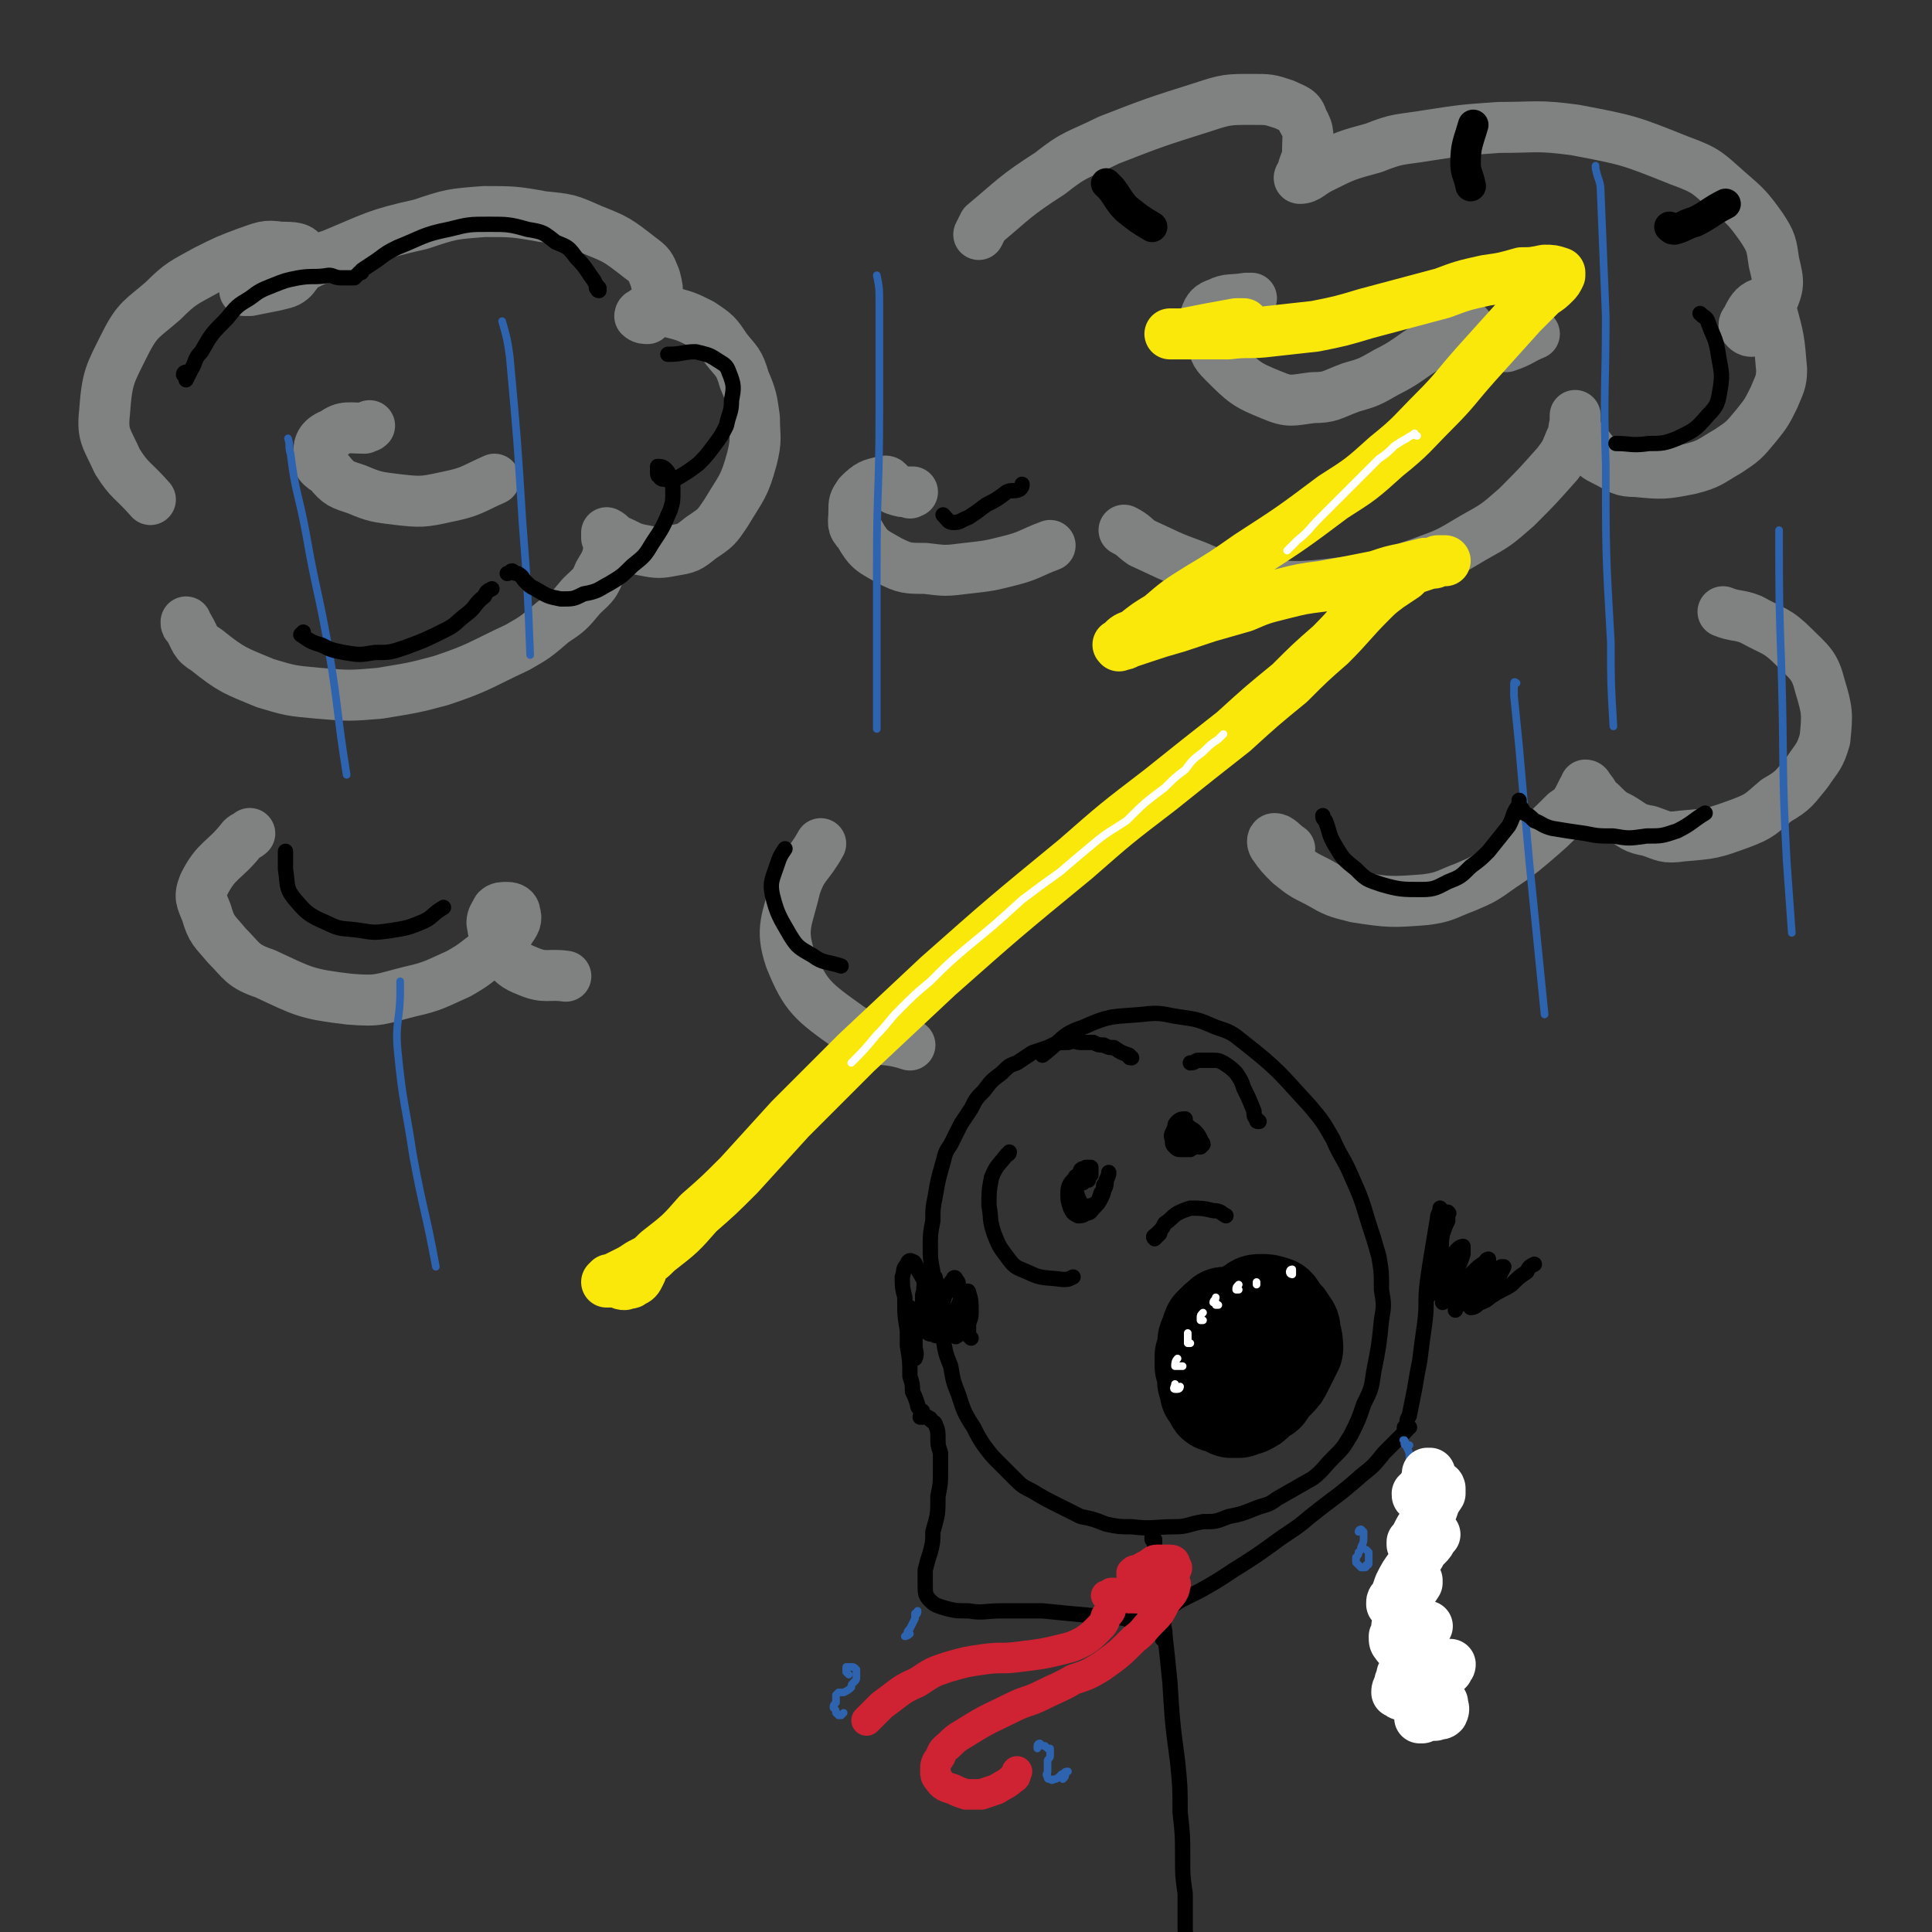 <svg viewBox='0 0 758 758' version='1.1' xmlns='http://www.w3.org/2000/svg' xmlns:xlink='http://www.w3.org/1999/xlink'><rect x="0" y="0" width="758" height="758" fill="#333333" stroke="none"/><g fill='none' stroke='rgb(128,130,130)' stroke-width='20' stroke-linecap='round' stroke-linejoin='round'><path d='M73,244c0,0 0,0 0,0 0,1 0,1 1,2 3,5 2,6 7,9 10,8 11,8 23,13 10,3 10,3 21,4 12,1 12,1 24,0 12,-2 13,-2 24,-5 15,-5 15,-6 30,-13 7,-4 7,-4 14,-10 6,-4 6,-4 11,-10 4,-4 5,-4 7,-9 3,-5 3,-5 4,-10 0,-2 0,-2 -1,-4 0,-1 0,-1 0,-2 0,0 0,0 0,0 2,1 2,2 4,3 5,2 5,3 11,4 5,1 6,1 11,0 6,-1 6,-1 11,-5 6,-4 6,-4 10,-10 6,-10 7,-10 10,-21 2,-8 1,-8 1,-16 -1,-7 -1,-8 -4,-15 -2,-7 -3,-7 -7,-12 -4,-6 -4,-6 -10,-10 -6,-3 -6,-3 -14,-5 -3,-1 -3,-1 -6,0 -2,0 -2,0 -3,1 -1,0 -1,1 -1,1 1,1 2,1 3,1 1,-1 2,-1 2,-3 2,-2 2,-2 2,-5 0,-4 0,-4 -1,-8 -2,-5 -2,-5 -6,-8 -9,-7 -9,-7 -19,-11 -9,-4 -9,-4 -19,-5 -11,-2 -12,-2 -23,-2 -13,1 -13,1 -25,5 -18,4 -18,5 -35,12 -10,3 -9,4 -18,8 -6,2 -6,2 -12,5 -2,1 -3,1 -4,1 0,0 1,0 2,0 5,-1 5,-1 10,-2 4,-1 5,-1 7,-3 3,-4 5,-6 4,-9 -1,-3 -4,-3 -9,-3 -6,-1 -7,0 -13,2 -8,3 -8,3 -16,7 -9,5 -10,5 -17,12 -8,7 -10,7 -15,17 -6,12 -7,13 -8,27 -1,9 1,10 5,19 5,8 6,7 13,15 '/><path d='M145,167c0,0 0,0 0,0 -1,1 -1,0 -2,1 -6,0 -8,-1 -12,2 -5,2 -6,4 -6,8 -1,4 1,5 4,7 4,5 5,5 11,7 7,3 8,3 16,4 9,1 10,1 19,-1 10,-2 10,-3 19,-7 '/><path d='M441,208c0,0 0,0 0,0 4,2 4,3 7,5 11,5 10,5 21,9 12,5 12,6 24,7 19,2 20,1 39,-1 13,-2 13,-3 25,-7 11,-4 11,-4 21,-10 9,-5 9,-5 17,-12 8,-8 8,-8 16,-17 3,-4 3,-4 5,-9 2,-4 1,-4 2,-7 0,-2 0,-2 0,-3 0,0 0,0 0,1 0,3 0,3 1,6 2,3 2,3 4,5 3,4 3,4 7,6 6,3 6,4 12,4 10,1 11,1 21,-1 8,-2 8,-3 15,-7 6,-4 6,-4 11,-10 4,-5 4,-5 7,-11 2,-5 3,-6 3,-11 -1,-12 -1,-12 -4,-23 -1,-2 -2,-4 -4,-3 -3,1 -4,3 -6,7 -1,1 -1,2 0,3 1,1 2,1 2,1 5,-4 6,-5 8,-11 3,-7 3,-8 1,-16 -1,-7 -1,-8 -5,-14 -5,-7 -6,-8 -13,-14 -8,-7 -8,-8 -19,-12 -20,-8 -20,-8 -41,-12 -15,-2 -15,-1 -30,-1 -14,1 -14,1 -27,3 -12,2 -12,1 -22,5 -11,3 -11,3 -21,8 -4,2 -5,4 -8,4 -1,0 1,-2 1,-3 1,-4 2,-4 2,-8 0,-6 1,-7 -2,-12 -1,-4 -3,-4 -7,-6 -6,-2 -6,-2 -13,-2 -9,0 -10,0 -19,3 -19,6 -19,6 -37,13 -12,6 -13,5 -23,13 -14,9 -14,10 -26,20 -1,2 -1,2 -2,4 '/><path d='M491,117c0,0 0,0 0,0 0,0 0,0 0,0 -1,0 -1,0 -2,0 -6,1 -7,0 -11,2 -3,1 -4,2 -5,5 0,4 0,5 2,8 2,6 1,6 5,10 8,8 9,9 19,13 7,3 8,2 16,1 7,0 7,-1 15,-4 7,-2 7,-2 14,-6 8,-4 8,-5 16,-10 4,-3 3,-3 7,-5 3,-2 2,-2 5,-3 1,-1 1,-1 3,-1 0,0 0,0 1,1 0,1 0,1 0,3 1,1 1,1 3,2 2,1 2,2 5,2 3,1 4,1 7,1 6,-2 6,-3 11,-5 '/><path d='M358,193c0,0 0,0 0,0 -1,0 -1,1 -1,0 -3,0 -3,0 -6,-1 -3,-2 -2,-4 -5,-3 -4,1 -5,1 -9,5 -2,3 -2,3 -2,7 0,4 -1,5 2,8 4,7 5,7 12,11 6,3 7,3 14,3 8,1 8,1 16,0 9,-1 9,-1 17,-3 8,-2 8,-3 16,-6 '/><path d='M98,327c0,0 0,0 0,0 -1,1 -2,1 -3,2 -7,9 -10,8 -15,18 -2,5 -1,6 1,11 2,7 3,7 8,13 6,6 6,8 15,11 15,7 16,8 33,10 12,1 12,0 24,-3 9,-2 10,-3 19,-7 7,-4 6,-4 13,-9 4,-3 4,-3 7,-8 2,-3 3,-4 2,-7 0,-1 -1,-2 -3,-2 -2,0 -3,0 -4,1 -1,2 -2,3 -2,5 1,6 1,7 5,12 3,4 4,5 9,7 7,3 8,1 15,2 '/><path d='M506,333c0,0 0,0 0,0 0,0 0,0 0,0 -3,-2 -4,-4 -6,-4 -1,0 -1,2 0,3 2,3 3,4 6,7 5,4 5,4 11,7 7,4 7,4 15,6 13,2 14,2 27,1 8,-1 8,-2 16,-5 7,-3 7,-3 14,-8 6,-4 6,-4 12,-9 7,-6 7,-6 13,-12 3,-2 3,-2 5,-5 1,-2 1,-2 2,-4 1,-1 1,-1 1,-2 1,0 1,1 1,1 3,3 2,4 5,6 4,4 4,4 8,6 5,3 5,4 11,5 6,2 6,3 13,2 12,-1 12,-1 23,-5 8,-3 8,-4 14,-9 7,-4 7,-5 12,-11 4,-6 5,-6 7,-13 1,-10 1,-11 -2,-21 -2,-8 -4,-9 -10,-15 -7,-7 -8,-6 -17,-11 -5,-2 -6,-1 -11,-3 '/><path d='M322,331c0,0 0,0 0,0 0,0 0,0 0,0 -5,9 -7,8 -10,17 -3,13 -6,16 -2,28 6,15 9,17 23,27 10,7 12,3 24,7 '/></g>
<g fill='none' stroke='rgb(0,0,0)' stroke-width='6' stroke-linecap='round' stroke-linejoin='round'><path d='M444,415c0,0 0,0 0,0 -1,0 -1,0 -1,-1 -3,-1 -3,-1 -6,-3 -2,0 -2,0 -4,-1 -2,0 -2,0 -4,-1 -2,0 -2,0 -5,0 -2,0 -2,-1 -5,0 -4,0 -4,0 -8,2 -3,1 -3,1 -6,2 -3,2 -3,2 -6,4 -3,1 -3,1 -6,4 -4,3 -4,3 -7,7 -3,3 -3,3 -5,7 -2,3 -2,3 -4,6 -2,4 -2,4 -4,8 -2,3 -2,3 -3,7 -2,7 -2,7 -3,13 -1,5 -1,5 -1,10 -1,5 -1,5 -1,10 0,5 0,5 1,10 0,8 0,8 1,16 1,5 1,5 3,10 1,6 1,6 3,11 1,6 1,6 3,11 2,6 2,7 6,13 2,4 2,4 4,7 3,4 3,4 6,7 3,3 3,3 6,6 3,3 3,3 7,5 5,3 5,3 11,6 4,2 4,2 8,4 5,1 5,1 10,3 5,1 5,1 10,1 8,1 9,0 17,0 5,0 5,-1 11,-2 5,0 5,0 10,-2 5,-1 5,-1 10,-3 5,-2 5,-1 9,-4 7,-4 7,-4 14,-8 4,-3 4,-4 8,-8 4,-4 4,-4 7,-9 3,-6 3,-6 5,-12 3,-6 3,-6 4,-13 2,-10 2,-10 3,-20 1,-6 1,-6 0,-12 0,-7 0,-7 -1,-13 -2,-7 -2,-7 -4,-13 -3,-10 -3,-10 -7,-19 -3,-7 -4,-7 -7,-14 -4,-7 -4,-7 -9,-13 -12,-13 -12,-14 -26,-25 -5,-4 -5,-4 -11,-6 -7,-3 -7,-3 -14,-4 -7,-1 -7,-2 -15,-1 -11,1 -12,0 -23,5 -9,3 -8,5 -16,11 '/></g>
<g fill='none' stroke='rgb(0,0,0)' stroke-width='40' stroke-linecap='round' stroke-linejoin='round'><path d='M491,518c0,0 0,0 0,0 0,0 0,0 -1,-1 -1,0 -1,0 -2,0 -1,0 -1,-1 -2,-1 -1,1 -1,1 -3,1 -1,0 -1,0 -2,0 -1,0 -1,0 -1,1 -1,0 -1,0 -2,1 -1,1 -1,1 -2,2 -1,2 0,2 -1,3 -1,2 -1,2 -1,4 0,2 0,2 -1,4 0,2 0,2 0,4 1,3 1,3 1,6 1,2 1,2 1,4 1,1 1,1 2,3 0,1 1,1 2,1 2,1 2,1 4,2 1,0 1,0 3,0 2,-1 2,-1 3,-1 2,-1 2,-1 3,-2 2,-2 2,-2 4,-3 2,-3 2,-3 4,-5 2,-2 2,-2 3,-4 1,-2 1,-2 2,-4 1,-2 1,-2 2,-4 0,-2 0,-3 -1,-6 0,-2 0,-2 -1,-3 -1,-2 -1,-2 -3,-4 -1,-1 -1,-2 -2,-3 -3,-1 -3,-1 -5,-1 -2,0 -2,0 -3,1 -2,1 -2,1 -3,2 -2,1 -2,1 -3,2 -1,1 -2,1 -3,2 -1,1 -1,2 -1,3 0,0 0,0 1,0 0,0 0,-1 1,-1 '/></g>
<g fill='none' stroke='rgb(255,255,255)' stroke-width='3' stroke-linecap='round' stroke-linejoin='round'><path d='M507,499c0,0 0,0 0,0 0,0 0,0 0,0 0,0 0,-1 0,-1 -1,0 -1,1 -1,1 0,0 0,0 0,0 0,1 1,1 1,1 0,-1 0,-1 0,-2 '/><path d='M493,503c0,0 0,0 0,0 0,1 0,1 0,1 0,0 0,0 0,0 0,0 0,0 0,0 0,0 0,0 0,0 '/><path d='M486,504c0,0 0,0 0,0 -1,1 -1,1 -1,2 0,0 0,0 0,0 0,0 0,0 1,0 0,0 0,0 0,0 '/><path d='M477,509c0,0 0,0 0,0 0,0 0,0 0,0 0,1 -1,1 -1,2 0,0 0,0 1,0 0,1 0,1 0,1 1,0 1,0 1,0 '/><path d='M472,515c0,0 0,0 0,0 -1,1 -1,1 -1,2 0,1 0,1 0,1 1,0 1,0 1,0 '/><path d='M466,523c0,0 0,0 0,0 0,0 0,0 0,0 0,1 0,1 0,3 0,0 0,0 0,1 0,0 0,0 1,0 '/><path d='M462,533c0,0 0,0 0,0 -1,1 -1,2 -1,3 0,0 1,0 2,0 0,0 0,0 1,0 '/><path d='M461,543c0,0 0,0 0,0 0,0 0,0 0,0 0,1 -1,2 0,2 0,0 1,0 1,0 1,0 1,-1 1,-1 '/></g>
<g fill='none' stroke='rgb(0,0,0)' stroke-width='6' stroke-linecap='round' stroke-linejoin='round'><path d='M453,608c0,0 0,0 0,0 0,-1 0,-1 0,-1 0,0 0,0 0,-1 0,0 0,0 0,0 0,0 0,0 0,0 0,-1 0,-1 0,-1 0,-1 0,-1 -1,-2 0,0 0,0 0,0 0,0 0,0 0,0 0,0 0,0 0,0 0,0 0,0 0,0 0,0 0,0 0,0 0,1 0,0 0,1 1,0 0,0 1,0 0,1 0,1 0,2 0,4 0,4 1,8 0,6 0,6 1,11 1,8 1,8 2,16 1,9 1,9 2,19 1,16 1,16 3,31 1,10 1,10 1,20 1,9 1,9 1,18 0,7 0,7 1,14 0,7 0,7 0,14 0,2 1,4 0,5 0,0 0,-1 0,-2 '/><path d='M456,643c0,0 0,0 0,0 1,-1 1,0 1,-1 0,0 0,0 0,0 0,-1 0,-1 0,-1 0,0 0,-1 0,-1 -2,-1 -2,-1 -3,-1 -3,-1 -3,-1 -5,-2 -4,-1 -4,-1 -8,-2 -5,-1 -5,-1 -11,-1 -11,-1 -11,-1 -21,-2 -8,0 -8,0 -16,0 -7,0 -7,1 -13,0 -5,0 -5,0 -9,-1 -3,-1 -4,-1 -6,-3 -2,-2 -2,-3 -2,-6 0,-3 0,-3 0,-6 1,-4 1,-4 2,-7 1,-4 1,-4 1,-8 2,-7 2,-7 2,-14 1,-5 1,-5 1,-9 0,-4 0,-4 0,-8 -1,-3 -1,-3 -1,-6 0,-2 0,-3 -1,-5 0,-1 -1,-1 -2,-2 0,-1 0,0 -1,-1 0,0 0,0 -1,0 -1,0 -1,0 -1,0 0,0 -1,0 -1,0 0,0 0,0 0,0 0,-1 1,-1 1,-1 0,0 0,0 0,-1 0,0 0,0 0,0 0,-1 -1,0 -1,-1 -1,-1 -1,-1 -1,-2 -1,-3 -1,-3 -2,-5 0,-3 0,-3 -1,-6 0,-6 0,-6 -1,-12 0,-3 0,-3 0,-6 0,-3 0,-3 0,-5 1,-1 1,-1 1,-3 0,-1 0,-1 0,-1 0,-1 0,-1 0,0 1,1 1,1 1,3 0,3 0,3 1,6 0,3 0,3 0,6 0,2 1,3 0,5 0,0 0,-1 0,-1 -1,-2 -1,-2 -1,-3 -1,-4 -1,-4 -2,-7 -1,-6 -1,-6 -1,-13 -1,-4 -1,-4 -1,-8 1,-3 0,-3 2,-5 0,-1 1,-2 2,-1 1,0 1,1 2,3 3,5 3,5 4,10 2,4 1,4 2,8 0,2 1,2 0,5 0,1 0,2 0,2 -1,1 -2,0 -3,-1 -1,-1 0,-1 -1,-3 0,-3 0,-3 0,-6 0,-3 0,-3 0,-5 1,-3 0,-3 1,-5 1,-1 2,-2 3,-2 1,0 1,0 1,1 1,2 1,2 1,4 1,4 1,4 1,7 0,4 -1,4 -1,8 0,1 0,1 -1,2 0,1 0,1 0,1 0,-1 0,-2 1,-3 0,-3 0,-3 1,-6 1,-5 1,-5 3,-10 1,-2 1,-2 2,-3 0,-1 1,-1 1,0 1,1 1,1 1,3 1,5 1,5 1,9 0,3 0,3 0,6 0,1 0,1 -1,3 0,1 0,1 -1,1 0,1 0,0 0,0 -1,-3 -1,-3 -1,-5 0,-2 1,-2 1,-5 1,-2 1,-2 2,-4 0,-2 0,-2 1,-3 1,0 2,-1 2,0 1,3 1,4 1,8 0,3 -1,3 -1,5 0,2 0,2 0,4 0,0 0,0 1,1 '/><path d='M457,632c0,0 0,0 0,0 0,0 0,0 0,0 -1,0 -1,0 -1,0 0,0 0,0 0,0 0,-1 0,0 1,-1 3,-1 3,-1 6,-3 4,-2 4,-2 8,-4 7,-4 7,-4 13,-8 8,-5 8,-5 15,-10 8,-6 8,-5 15,-11 10,-8 11,-8 20,-16 5,-4 5,-4 9,-9 3,-3 3,-3 6,-6 1,-1 1,-1 3,-3 0,-1 0,-1 1,-1 0,0 0,0 0,0 -1,0 -1,0 -1,1 -1,0 -1,0 -1,0 0,0 0,0 0,0 0,0 0,0 0,0 0,-1 0,-1 0,-1 1,-1 1,-1 1,-2 0,-2 1,-2 1,-3 1,-5 1,-5 2,-10 1,-6 1,-6 2,-11 1,-8 1,-8 2,-15 1,-8 0,-8 1,-16 1,-7 1,-7 2,-13 1,-6 1,-6 2,-12 0,-1 0,-1 1,-3 0,0 0,0 0,-1 0,0 0,0 0,0 0,1 0,1 0,1 1,1 1,1 1,1 0,0 0,0 0,0 0,1 0,1 0,1 0,0 0,0 0,0 0,-1 0,-1 0,-1 0,0 0,0 1,0 0,0 0,0 0,0 1,0 1,0 1,0 0,0 0,-1 0,0 1,0 0,0 0,0 0,1 0,1 0,3 -1,2 -1,2 -2,5 -1,4 0,4 -1,8 -2,6 -2,6 -3,11 -1,2 -1,2 -1,4 0,1 0,1 0,1 0,0 0,0 1,-1 3,-5 3,-5 5,-10 2,-2 2,-2 3,-4 1,-2 1,-2 2,-3 1,-1 2,-1 2,-1 0,1 0,2 0,3 -1,3 -1,3 -2,5 -1,3 -1,3 -2,6 -1,2 -1,2 -3,5 0,1 -1,2 -1,3 0,0 1,-1 1,-1 2,-1 2,-1 3,-3 2,-2 2,-2 4,-4 2,-2 2,-2 4,-4 2,-2 2,-2 5,-4 0,-1 1,-1 1,-1 0,1 0,1 -1,2 -1,2 -1,2 -2,4 -3,4 -3,4 -6,8 -1,2 -1,2 -3,4 0,1 -1,1 -1,2 0,0 0,-1 0,-1 3,-3 3,-3 5,-5 3,-3 3,-3 5,-5 2,-2 2,-2 5,-4 1,-1 1,-1 3,-2 0,0 1,0 1,0 -1,2 -1,2 -2,4 -2,2 -2,2 -4,4 -2,3 -2,2 -4,5 -1,1 -1,1 -2,2 -1,1 -1,1 -1,1 2,0 2,-1 4,-2 3,-1 3,-2 5,-3 3,-2 4,-2 7,-4 3,-3 3,-3 6,-5 1,-2 1,-2 3,-3 '/><path d='M467,417c0,0 0,0 0,0 0,0 0,0 0,0 2,0 2,-1 3,-1 2,0 3,0 5,0 3,0 3,0 5,1 3,2 3,2 5,4 2,3 2,3 3,6 2,4 2,4 4,9 0,2 0,2 1,3 0,1 0,1 1,1 '/><path d='M396,452c0,0 0,0 0,0 0,1 -1,1 -1,1 -3,4 -4,4 -6,9 -1,5 -1,6 -1,11 1,5 0,5 2,11 2,5 2,5 5,9 3,4 3,4 8,6 6,3 7,2 14,3 2,0 2,0 4,-1 '/><path d='M465,440c0,0 0,0 0,0 0,0 0,0 0,0 0,0 0,-1 0,-1 -1,0 -2,0 -3,1 -1,1 -1,1 -1,2 -1,3 -2,3 -1,5 0,2 0,2 1,3 1,1 1,1 3,1 1,0 2,0 3,0 2,-1 1,-2 3,-3 '/><path d='M425,464c0,0 0,0 0,0 -1,-1 -1,-1 -2,-2 -1,0 -1,-1 -1,0 -2,2 -3,3 -3,6 0,3 0,3 1,6 1,2 1,2 3,3 1,0 2,0 3,-1 2,0 2,-1 3,-2 2,-2 2,-2 3,-4 1,-2 1,-2 1,-5 '/><path d='M455,484c0,0 0,0 0,0 0,0 0,0 -1,1 0,0 -1,1 -1,1 -1,-1 0,-1 1,-2 2,-2 2,-2 3,-4 3,-2 2,-2 5,-4 2,-1 2,-1 5,-2 4,0 5,0 9,1 3,0 3,1 5,2 '/><path d='M466,444c0,0 0,0 0,0 0,0 0,0 0,0 -2,1 -2,0 -3,1 0,0 0,0 1,1 1,1 1,1 2,1 1,1 1,2 2,2 2,1 2,1 3,1 0,0 1,-1 1,-1 0,-1 -1,-1 -1,-2 -1,-2 -1,-2 -2,-3 -1,-1 -1,-1 -2,-1 0,-1 -1,-1 -1,-1 0,0 0,1 0,1 -1,1 -1,1 -1,2 0,2 0,2 1,3 0,1 0,1 1,2 '/><path d='M427,463c0,0 0,0 0,0 0,-1 0,-1 1,-2 0,-1 0,-2 0,-3 0,0 -1,0 -1,0 -1,0 -1,0 -1,0 -1,1 -1,0 -2,1 -1,3 -1,3 -1,6 -1,2 -1,2 0,5 1,2 1,2 2,3 1,1 2,1 3,0 3,-1 3,-2 4,-5 2,-2 2,-3 2,-5 1,-2 1,-2 1,-3 '/></g>
<g fill='none' stroke='rgb(250,232,11)' stroke-width='20' stroke-linecap='round' stroke-linejoin='round'><path d='M488,127c0,0 0,0 0,0 -2,0 -2,0 -3,0 -11,2 -11,2 -21,4 -2,0 -2,0 -4,0 0,0 -1,0 -1,0 2,0 3,0 5,0 9,0 9,0 18,0 8,-1 8,0 16,-1 9,-1 9,-1 18,-2 10,-2 10,-2 20,-5 15,-4 15,-4 30,-8 8,-3 8,-3 17,-5 7,-1 7,-1 14,-3 4,0 4,0 9,-1 3,0 3,0 6,1 0,0 0,1 0,1 -1,2 -1,2 -2,3 -2,2 -2,2 -5,4 -4,4 -4,4 -8,8 -9,10 -9,10 -18,20 -8,9 -8,10 -16,18 -9,9 -9,10 -19,18 -10,9 -10,9 -21,16 -16,12 -16,12 -33,23 -10,7 -10,7 -20,13 -8,5 -8,5 -15,11 -5,3 -5,3 -10,7 -3,1 -3,1 -5,3 -1,1 -2,1 -1,1 0,1 0,0 1,0 2,0 2,-1 3,-1 3,-1 3,-1 6,-2 6,-2 6,-2 13,-4 6,-2 6,-2 12,-4 7,-2 7,-2 14,-4 7,-3 7,-3 15,-5 8,-2 8,-2 16,-3 11,-2 11,-2 21,-4 6,-2 6,-2 11,-3 4,-1 4,-1 8,-2 3,0 3,0 5,-1 1,0 1,0 3,0 0,0 0,0 0,0 0,0 0,0 -1,0 -1,0 -1,0 -2,0 -1,1 -1,1 -3,1 -3,1 -3,1 -6,2 -2,1 -2,1 -4,3 -3,2 -3,2 -6,4 -4,3 -4,3 -7,6 -8,8 -8,9 -16,17 -8,7 -8,7 -16,15 -11,9 -11,9 -22,19 -14,11 -14,11 -29,23 -17,13 -17,13 -33,27 -28,23 -28,23 -54,46 -16,15 -16,15 -32,30 -13,13 -13,13 -26,26 -10,11 -10,11 -20,22 -8,8 -8,8 -16,15 -7,8 -7,8 -16,15 -3,3 -3,3 -7,5 -3,2 -3,2 -5,3 -2,1 -2,1 -4,2 -1,1 -1,1 -3,1 0,0 0,0 0,0 -1,1 -1,1 -1,1 1,0 1,0 1,0 1,0 1,0 2,0 1,0 1,0 2,0 1,1 1,1 2,1 2,-1 2,0 3,-1 2,-1 2,-1 3,-3 1,-2 1,-2 1,-4 '/></g>
<g fill='none' stroke='rgb(207,34,51)' stroke-width='12' stroke-linecap='round' stroke-linejoin='round'><path d='M453,621c0,0 0,0 0,0 -1,0 -1,0 -2,0 -2,-1 -2,-1 -4,-2 -1,0 -1,0 -2,0 -1,0 -1,0 -1,-1 0,0 0,0 0,-1 1,-1 1,-1 3,-1 1,-1 1,-1 3,-2 2,-1 2,-2 4,-2 3,0 3,0 5,0 2,0 2,1 2,2 1,1 1,1 0,3 0,2 -1,2 -2,3 -3,3 -3,3 -6,4 -2,2 -2,2 -5,2 -1,1 -1,1 -3,1 -1,0 -2,0 -2,0 -1,-1 -1,-2 0,-3 0,-1 1,-1 2,-2 1,-1 1,-1 3,-2 2,-2 2,-2 4,-3 1,0 1,0 3,-1 2,0 2,-1 3,0 1,0 1,0 1,1 0,1 0,1 -1,2 -1,1 -1,2 -2,3 -2,1 -2,2 -4,3 -3,1 -3,1 -6,2 -1,0 -2,0 -3,-1 -1,0 -1,0 -2,-1 0,0 0,-1 1,-1 2,-2 2,-2 4,-3 2,-1 2,-1 5,-1 2,0 2,0 4,0 2,0 2,0 4,0 1,1 3,1 2,2 0,3 -2,4 -4,7 -2,4 -2,4 -5,7 -4,4 -3,4 -7,7 -6,6 -6,6 -13,11 -5,3 -5,3 -11,5 -5,3 -6,3 -12,6 -6,3 -6,2 -12,5 -8,4 -9,4 -17,9 -3,2 -4,2 -7,5 -2,2 -3,2 -4,5 -2,3 -2,3 -2,6 0,1 0,2 1,3 2,3 3,3 6,4 2,1 2,1 5,2 3,0 3,0 6,0 3,-1 3,-1 6,-2 3,-2 4,-2 6,-4 2,-1 1,-1 2,-3 '/><path d='M434,626c0,0 0,0 0,0 1,0 1,0 2,-1 0,0 0,0 1,0 0,1 0,1 0,1 0,2 0,2 -1,3 0,3 0,3 -2,5 -1,3 -1,3 -3,5 -3,3 -3,3 -6,5 -4,2 -4,2 -8,3 -8,2 -9,2 -17,3 -7,1 -7,0 -14,1 -7,1 -7,1 -14,3 -6,2 -6,2 -12,6 -7,3 -7,4 -14,9 -2,2 -2,2 -5,5 0,0 0,0 -1,1 '/></g>
<g fill='none' stroke='rgb(45,99,175)' stroke-width='3' stroke-linecap='round' stroke-linejoin='round'><path d='M113,172c0,0 0,0 0,0 1,3 0,3 1,6 2,16 3,15 6,31 4,23 5,23 9,46 4,24 3,24 7,49 '/><path d='M197,126c0,0 0,0 0,0 0,0 0,0 0,0 2,7 2,7 3,14 3,33 3,33 5,65 2,26 2,26 3,52 '/><path d='M157,385c0,0 0,0 0,0 0,2 0,2 0,4 0,11 -2,12 -1,23 2,21 3,21 6,41 4,22 5,22 9,44 '/><path d='M344,108c0,0 0,0 0,0 1,5 1,5 1,10 0,22 0,22 0,44 0,30 -1,30 -1,60 0,32 0,32 0,64 '/><path d='M626,65c0,0 0,0 0,0 0,0 0,0 0,1 1,5 2,5 2,9 1,25 1,25 2,49 0,29 -1,29 0,58 0,35 0,35 2,70 0,16 0,16 1,33 '/><path d='M698,208c0,0 0,0 0,0 0,0 0,0 0,0 0,28 0,28 1,56 1,37 0,37 2,74 1,14 1,14 2,28 '/><path d='M595,268c0,0 0,0 0,0 0,0 -1,-1 -1,0 0,2 0,3 0,5 1,10 1,10 2,20 2,23 2,23 4,45 3,30 3,30 6,60 '/><path d='M553,567c0,0 0,0 0,0 -1,0 -1,0 -1,0 -1,0 -1,0 -1,-1 0,0 0,0 0,-1 0,0 -1,0 0,0 0,0 0,0 0,0 1,2 1,2 1,3 1,2 1,2 1,5 1,3 1,3 1,6 0,5 0,5 -1,10 0,4 0,4 -1,8 -1,5 -1,5 -2,10 0,6 -1,6 0,13 0,7 0,7 0,14 1,12 1,12 3,23 1,6 1,6 2,12 1,3 1,5 2,7 1,0 2,-1 3,-1 '/><path d='M360,632c0,0 0,0 0,0 0,0 0,0 0,0 0,1 0,1 -1,2 0,0 0,-1 0,-1 0,0 0,0 0,0 0,1 0,1 0,1 0,1 0,1 0,1 -1,2 -1,2 -2,4 -1,1 -1,1 -1,2 -1,1 -1,1 -1,1 0,0 0,0 0,0 0,0 1,0 2,-1 '/><path d='M333,657c0,0 0,0 0,0 -1,-1 -1,-1 -1,-1 0,0 0,0 0,-1 0,0 0,-1 0,-1 1,0 1,0 1,0 1,0 1,0 1,0 1,0 1,0 2,1 0,0 0,1 0,1 0,1 0,1 0,2 0,1 0,1 -1,2 -1,1 -1,1 -1,2 -1,1 -1,1 -3,2 0,0 0,0 -1,0 0,0 0,0 -1,0 0,0 0,0 -1,1 0,0 0,0 0,1 0,1 0,1 0,2 -1,1 -1,1 -1,2 1,1 1,1 1,2 1,1 1,1 1,1 1,0 1,0 1,0 1,-1 1,-1 1,-1 '/><path d='M407,686c0,0 0,0 0,0 0,0 0,0 0,0 0,-1 0,-1 0,-1 0,0 0,-1 1,-1 1,1 1,1 2,1 0,0 0,0 1,1 0,0 0,0 1,0 0,1 0,1 0,1 0,1 0,1 0,2 0,1 -1,1 -1,2 0,1 0,1 0,2 0,1 0,1 0,2 0,1 -1,1 0,2 0,1 0,1 1,1 1,1 1,0 2,0 1,0 1,-1 2,-1 0,-1 1,-1 1,-1 1,-1 1,-1 2,-1 0,0 0,0 0,0 -1,0 -1,0 -1,1 0,1 0,1 -1,2 '/><path d='M534,601c0,0 0,0 0,0 -1,0 -1,0 -1,0 0,-1 1,-1 1,-1 0,0 0,0 1,1 0,0 0,0 0,1 0,0 0,0 0,1 0,2 0,2 -1,4 0,1 0,1 -1,2 0,1 0,1 -1,2 0,1 0,1 0,2 1,1 1,1 2,2 0,0 0,0 1,0 1,0 1,0 1,-1 1,0 1,0 1,-1 0,-1 0,-1 0,-2 0,-1 0,-1 0,-2 0,0 0,0 -1,-1 '/></g>
<g fill='none' stroke='rgb(255,255,255)' stroke-width='20' stroke-linecap='round' stroke-linejoin='round'><path d='M566,668c0,0 0,0 0,0 0,0 0,0 0,0 0,2 1,2 0,4 -1,1 -1,0 -3,1 -1,0 -1,0 -1,0 -1,0 -1,0 -2,0 -1,0 -1,0 -2,1 0,0 0,0 -1,0 0,0 0,0 0,0 0,-2 0,-2 0,-3 1,-3 1,-3 2,-5 1,-3 1,-3 3,-6 1,-2 1,-2 3,-4 1,-2 1,-2 3,-3 0,0 1,0 1,0 0,1 -1,1 -1,2 -2,2 -2,2 -4,3 -2,2 -2,2 -4,3 -3,2 -4,2 -7,3 -2,1 -2,1 -3,1 -1,0 -1,-1 -2,-1 0,-1 0,-1 1,-3 0,-2 1,-2 1,-4 2,-4 3,-4 5,-8 1,-3 1,-3 2,-6 1,-2 1,-2 2,-4 0,-1 1,-1 1,-1 -1,0 -1,1 -2,1 -2,1 -2,1 -3,2 -1,2 -1,2 -3,3 -1,0 -1,1 -2,1 -1,0 -2,1 -2,0 -1,-1 -1,-1 -1,-3 1,-2 1,-2 1,-4 1,-3 1,-3 3,-6 1,-3 1,-3 2,-6 1,-2 1,-2 3,-5 0,-1 0,-1 0,-1 0,0 -1,0 -1,1 -2,1 -2,1 -3,2 -2,3 -2,3 -4,5 -1,1 -1,1 -2,1 0,1 0,0 0,0 0,-1 0,-1 1,-2 1,-2 1,-2 2,-5 2,-4 2,-4 5,-8 1,-2 1,-2 3,-4 1,-2 1,-2 3,-4 1,-1 1,-1 2,-3 0,0 1,-1 1,-1 0,0 -1,0 -1,0 -1,1 -1,1 -3,2 -1,0 -1,1 -3,1 -1,1 -1,1 -2,1 0,0 0,0 0,-1 1,-1 1,-1 2,-3 1,-2 1,-2 3,-5 1,-2 1,-2 3,-5 1,-3 1,-3 3,-6 0,-1 0,-1 0,-2 0,0 0,-1 -1,-1 0,0 0,1 -1,1 -1,0 -1,1 -2,1 -2,1 -2,1 -3,2 -1,0 -1,0 -1,0 -1,0 -1,0 -1,-1 1,0 1,0 1,-1 1,-1 1,-1 2,-3 1,-1 1,-1 1,-2 0,-1 0,-1 1,-1 0,-1 0,-1 0,-1 0,0 0,0 0,0 0,1 0,1 -1,1 0,0 0,0 0,-1 '/></g>
<g fill='none' stroke='rgb(255,255,255)' stroke-width='3' stroke-linecap='round' stroke-linejoin='round'><path d='M556,171c0,0 0,0 0,0 -1,0 -1,-1 -1,-1 -1,1 -2,1 -3,2 -2,1 -2,1 -5,3 -3,3 -3,3 -6,5 -4,4 -4,4 -8,8 -8,8 -8,8 -15,15 -5,5 -4,5 -9,9 -2,2 -2,2 -4,4 '/><path d='M480,288c0,0 0,0 0,0 -1,1 -1,1 -2,2 -3,2 -3,2 -6,5 -4,3 -4,3 -7,7 -4,3 -4,3 -8,7 -8,6 -8,6 -15,13 -6,4 -7,4 -13,9 -6,5 -6,5 -13,11 -7,5 -7,5 -15,11 -11,10 -11,10 -22,19 -7,6 -7,6 -14,13 -6,5 -6,5 -12,11 -5,5 -4,5 -9,10 -5,6 -5,6 -10,11 '/></g>
<g fill='none' stroke='rgb(0,0,0)' stroke-width='12' stroke-linecap='round' stroke-linejoin='round'><path d='M655,89c0,0 0,0 0,0 1,1 1,1 2,1 4,-1 4,-2 8,-3 6,-3 6,-4 12,-7 '/><path d='M577,73c0,0 0,0 0,0 0,0 0,0 0,0 -1,-5 -2,-5 -2,-9 0,-7 1,-8 3,-15 '/><path d='M452,89c0,0 0,0 0,0 0,0 0,0 0,0 -5,-3 -5,-3 -10,-7 -3,-3 -3,-4 -6,-8 -1,-1 -1,-1 -2,-2 '/></g>
<g fill='none' stroke='rgb(0,0,0)' stroke-width='6' stroke-linecap='round' stroke-linejoin='round'><path d='M234,113c0,0 0,0 0,0 0,0 0,-1 0,0 1,0 0,1 1,1 0,0 0,0 0,-1 -1,-1 -1,-1 -2,-3 -3,-4 -3,-5 -7,-9 -3,-4 -3,-4 -8,-6 -5,-4 -5,-4 -11,-5 -7,-2 -8,-2 -15,-2 -8,0 -8,0 -16,2 -10,2 -10,3 -20,7 -4,2 -4,2 -8,5 -3,2 -3,2 -6,4 0,1 0,1 -1,1 '/><path d='M140,108c0,0 0,0 0,0 -1,1 -1,1 -1,1 -1,0 -1,0 -2,0 -1,0 -1,0 -3,0 -3,0 -3,-1 -5,-1 -6,1 -6,0 -12,1 -5,1 -5,1 -10,3 -5,2 -5,2 -9,5 -5,3 -5,3 -9,8 -6,6 -6,6 -10,13 -3,3 -2,4 -4,7 -1,2 -1,2 -2,4 0,0 0,0 0,0 0,-1 0,-1 0,-2 0,-1 0,-1 0,-1 0,0 -1,0 -1,1 '/><path d='M119,248c0,0 0,0 0,0 0,0 0,0 0,0 0,0 -1,1 -1,1 3,2 4,3 8,4 4,2 4,2 9,3 6,1 6,1 12,0 6,0 6,0 12,-2 8,-3 8,-3 16,-7 4,-2 4,-3 8,-6 4,-3 3,-4 7,-7 1,-2 1,-2 3,-3 '/><path d='M199,225c0,0 0,0 0,0 1,0 1,-1 2,-1 1,1 1,1 2,1 2,1 2,2 3,3 2,2 2,2 4,3 5,3 5,3 10,4 5,0 5,0 9,-2 6,-1 6,-2 10,-4 5,-3 5,-3 9,-7 5,-4 5,-4 8,-9 4,-6 4,-6 7,-13 1,-3 1,-4 1,-7 0,-3 0,-3 -1,-6 -1,-2 -1,-2 -2,-3 -1,-1 -2,-1 -3,-1 0,1 0,1 0,2 0,1 0,2 1,2 0,1 1,1 2,1 2,1 2,0 4,0 5,-3 5,-3 9,-6 3,-3 3,-3 6,-7 3,-4 3,-4 5,-8 1,-5 2,-5 2,-10 1,-5 1,-6 -1,-11 -1,-3 -2,-3 -5,-5 -3,-2 -4,-2 -8,-3 -5,0 -5,1 -11,1 '/><path d='M112,334c0,0 0,0 0,0 0,4 0,4 0,7 1,6 0,7 3,11 5,6 6,7 13,10 6,3 6,2 13,3 6,1 6,1 13,0 6,-1 6,-1 11,-3 5,-2 4,-3 9,-6 '/><path d='M308,333c0,0 0,0 0,0 0,0 0,0 0,0 -2,3 -2,3 -3,6 -2,6 -3,7 -2,12 2,8 3,9 7,16 3,5 4,5 9,8 4,3 5,2 11,4 '/><path d='M519,320c0,0 0,0 0,0 0,1 0,1 1,2 2,5 1,5 4,10 3,5 3,5 8,9 4,4 4,4 10,6 7,2 8,2 16,2 5,0 6,-1 10,-3 5,-2 5,-2 9,-6 4,-3 4,-3 7,-6 4,-5 4,-5 8,-10 1,-2 1,-2 2,-5 1,-2 1,-2 2,-3 0,-1 0,-1 0,-2 0,0 0,0 0,0 0,1 0,1 0,2 1,1 1,1 2,3 2,1 2,1 4,3 3,1 3,2 7,3 6,1 6,1 13,2 5,1 5,1 11,1 6,1 6,1 13,0 6,0 6,0 12,-2 6,-3 6,-4 11,-7 '/><path d='M667,123c0,0 0,0 0,0 2,2 2,1 3,3 2,6 3,6 4,12 1,7 2,8 1,14 -1,6 -1,7 -5,11 -5,6 -6,6 -12,9 -5,2 -6,2 -11,2 -7,1 -7,0 -13,0 '/><path d='M401,190c0,0 0,0 0,0 0,1 0,1 -1,2 -2,1 -3,0 -5,1 -4,3 -4,3 -8,5 -4,3 -4,3 -7,5 -3,1 -3,2 -6,2 -2,0 -2,-1 -4,-3 '/></g>
</svg>